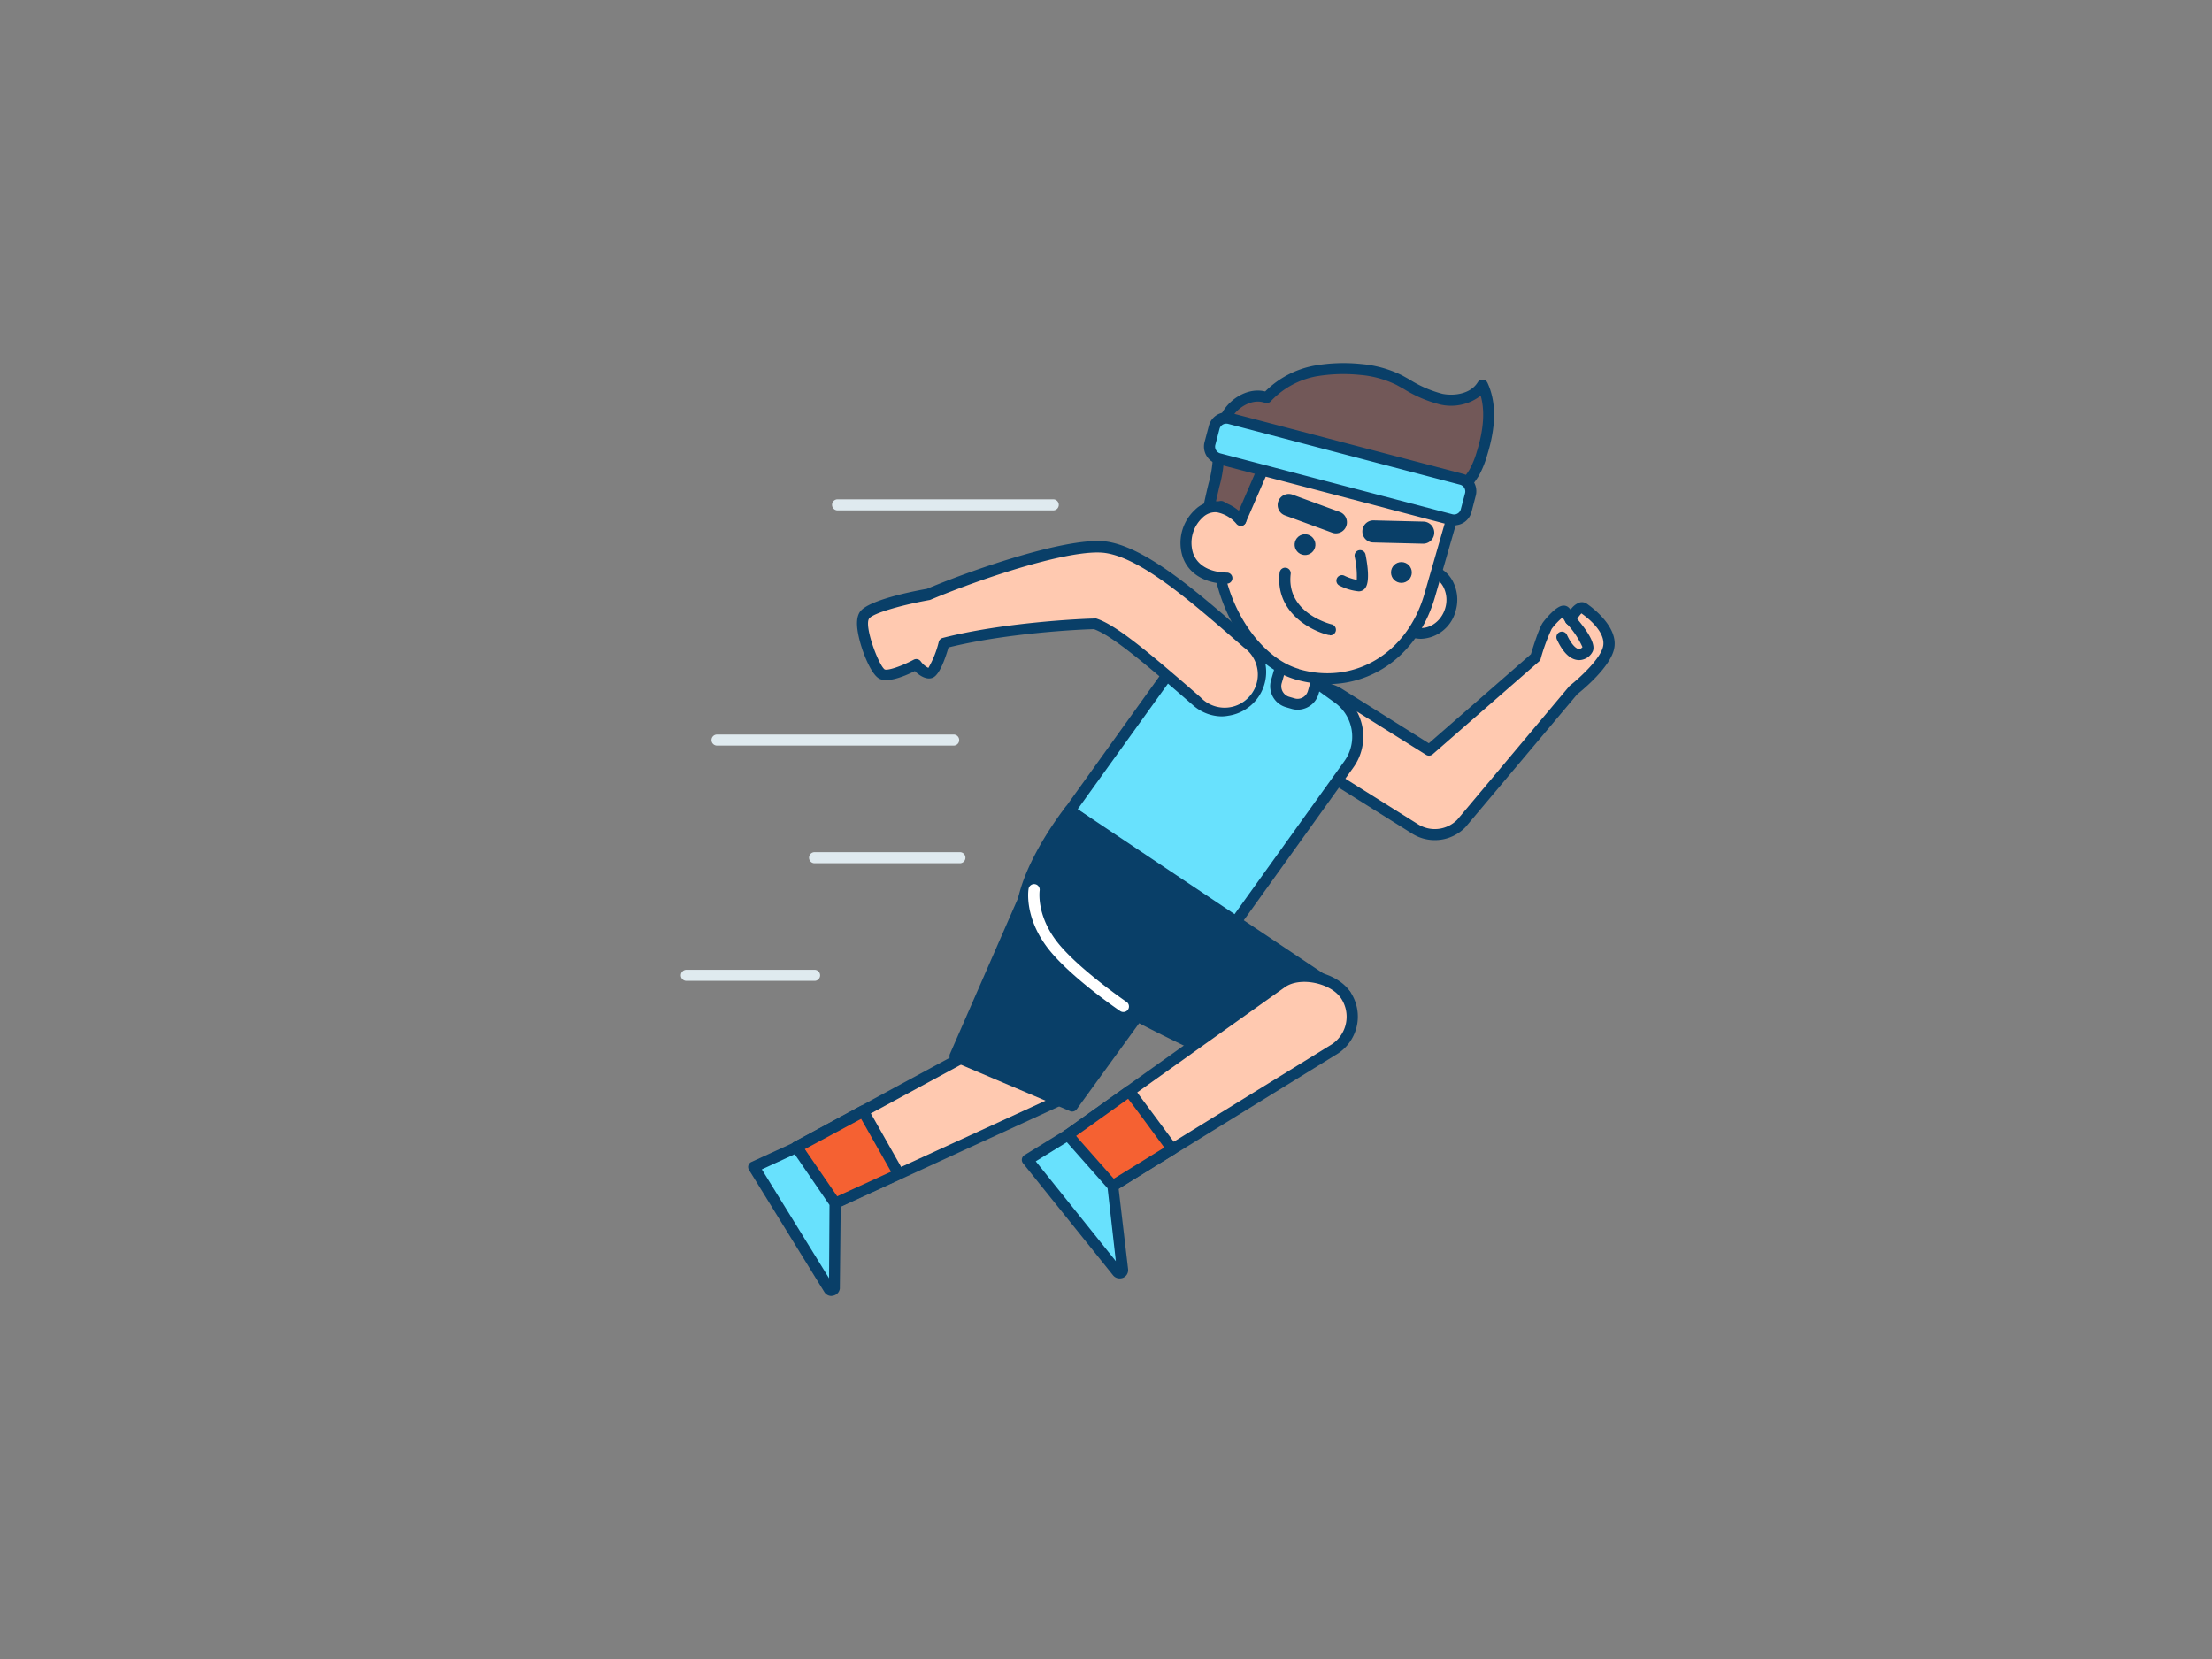 <svg xmlns="http://www.w3.org/2000/svg" viewBox="0 0 400 300"><rect x="0" y="0" width="400" height="300" fill="#808080" stroke="none"/><g id="_47_running_outline" data-name="#47_running_outline"><path d="M194,197.91l-31.41,14.4-12.76,5.85c-.8-1.17-4-8.36-5.7-10.7l12-6.51L186,184.78c3.45-1.74,9.33.29,11.07,3.74A7,7,0,0,1,194,197.91Z" fill="#ffc9b0"/><path d="M149.78,219.17a1,1,0,0,1-.82-.44c-.35-.5-.94-1.69-2-3.74a68.63,68.63,0,0,0-3.74-7,1.06,1.06,0,0,1-.16-.81,1,1,0,0,1,.5-.65l41.91-22.68a9.15,9.15,0,0,1,7-.15,9.42,9.42,0,0,1,5.47,4.31,8,8,0,0,1-3.56,10.75h0L150.2,219.07A.9.9,0,0,1,149.78,219.17Zm-4.28-11.35c1,1.65,2.25,4.18,3.29,6.28.53,1.07,1,2.09,1.4,2.78L193.51,197a6,6,0,0,0,2.65-8,7.5,7.5,0,0,0-4.32-3.32,7.22,7.22,0,0,0-5.41,0ZM194,197.91h0Z" fill="#093f68"/><path d="M162.54,212.31l-12.76,5.85c-.8-1.17-4-8.36-5.7-10.7l12-6.51Z" fill="#f56132"/><path d="M149.78,219.17a1,1,0,0,1-.82-.44c-.35-.5-.94-1.69-2-3.74a68.63,68.63,0,0,0-3.74-7,1.06,1.06,0,0,1-.16-.81,1,1,0,0,1,.5-.65l12-6.51a1,1,0,0,1,1.35.39l1,1.69,5.47,9.67a1,1,0,0,1,.08.8,1,1,0,0,1-.54.6l-12.75,5.85A.9.9,0,0,1,149.78,219.17Zm-4.28-11.35c1,1.65,2.25,4.18,3.29,6.28.53,1.07,1,2.09,1.4,2.78l10.94-5c-1.52-2.7-3.28-5.8-4.94-8.73l-.47-.83Z" fill="#093f68"/><path d="M144.08,207.46,136.29,211l13.63,22.08a.51.51,0,0,0,1-.2L151,217.6Z" fill="#68e1fd"/><path d="M150.35,234.36a1.5,1.5,0,0,1-1.29-.73l-13.62-22.08a1,1,0,0,1-.11-.81,1,1,0,0,1,.54-.62l7.8-3.57a1,1,0,0,1,1.24.35L151.85,217a1,1,0,0,1,.18.58l-.16,15.31a.49.49,0,0,1,0,.12,1.5,1.5,0,0,1-1.19,1.29Zm.41-1.78h0Zm-13-21.12,12.16,19.7L150,217.9l-6.29-9.18Z" fill="#093f68"/><path d="M286.34,109.93c-.94-.63-2.32,2.14-2.32,2.14a7.45,7.45,0,0,0-1.08-1.54c-.49-.44-2.39,1.63-3.1,2.58s-2.13,5.76-2.13,5.76l-19.23,16.78-16.34-10.23A6.72,6.72,0,0,0,235,136.81l20.88,13.08a6.67,6.67,0,0,0,4.55,1,6.75,6.75,0,0,0,3.79-1.91l20.3-24.19s5.87-4.61,6.41-7.84S287.28,110.57,286.34,109.93Z" fill="#ffc9b0"/><path d="M259.46,151.92a7.66,7.66,0,0,1-4.1-1.18l-20.88-13.08a7.72,7.72,0,1,1,8.19-13.09l15.71,9.84,18.46-16.11c.37-1.24,1.49-4.83,2.2-5.78,0,0,2.16-2.9,3.59-3a1.31,1.31,0,0,1,1,.31,4,4,0,0,1,.39.42,3.29,3.29,0,0,1,1.62-1.3,1.56,1.56,0,0,1,1.28.2c.58.4,5.71,4,5,8-.57,3.38-5.77,7.65-6.7,8.39L265,149.58a7.74,7.74,0,0,1-4.4,2.26A8.59,8.59,0,0,1,259.46,151.92ZM238.58,125.4a5.71,5.71,0,0,0-4.85,2.68,5.71,5.71,0,0,0,1.81,7.88l20.88,13.09a5.72,5.72,0,0,0,7.1-.82l20.25-24.13a.67.67,0,0,1,.15-.14c1.54-1.22,5.64-4.89,6-7.21s-2.3-4.67-3.95-5.83a6.56,6.56,0,0,0-1.09,1.59,1,1,0,0,1-.89.56,1,1,0,0,1-.89-.53,9.46,9.46,0,0,0-.55-.89,12.63,12.63,0,0,0-1.95,2.06,33.57,33.57,0,0,0-2,5.44.91.91,0,0,1-.3.47l-19.24,16.79a1,1,0,0,1-1.18.09l-16.34-10.23A5.68,5.68,0,0,0,238.58,125.4Z" fill="#093f68"/><polygon points="189.44 152.73 172.7 191.01 193.89 200 216.2 169.3 189.44 152.73" fill="#093f68"/><path d="M193.89,201a.91.91,0,0,1-.39-.08l-21.19-9a1,1,0,0,1-.54-.55,1,1,0,0,1,0-.77l16.74-38.28a1,1,0,0,1,.62-.56,1,1,0,0,1,.82.11l26.76,16.57a1,1,0,0,1,.45.65,1,1,0,0,1-.17.78L194.7,200.59A1,1,0,0,1,193.89,201ZM174,190.49l19.53,8.28,21.21-29.19L189.9,154.19Z" fill="#093f68"/><path d="M211.71,116.52h19a8.57,8.57,0,0,1,8.57,8.57v36.2a0,0,0,0,1,0,0H203.14a0,0,0,0,1,0,0V125.1A8.57,8.57,0,0,1,211.71,116.52Z" transform="translate(122.42 -102.89) rotate(35.65)" fill="#68e1fd"/><path d="M222.82,168.62a1,1,0,0,1-.58-.19l-29.35-21.05a1,1,0,0,1-.23-1.39l21.1-29.41a9.56,9.56,0,0,1,13.35-2.2l15.42,11.06a9.56,9.56,0,0,1,2.2,13.35l-21.1,29.42A1,1,0,0,1,222.82,168.62Zm-27.95-22.28,27.72,19.89,20.52-28.6a7.59,7.59,0,0,0-1.74-10.57L226,116a7.57,7.57,0,0,0-10.57,1.74Z" fill="#093f68"/><path d="M246,66.8a19.59,19.59,0,0,1,7,1.94c2.46,1.33,4.87,2.88,7.61,3.43s6-.18,7.45-2.55c1.78,3.87,1.13,8.41-.14,12.47a16.44,16.44,0,0,1-1.41,3.41,21.34,21.34,0,0,1-2.08,2.75c-1.11,1.3-2.31,2.4-2.78,4a34.62,34.62,0,0,1-2.31,5.52c-2,4-4.17,7.86-6.25,11.79l-36-10.38c.58-3.53,1.3-7,2.11-10.54a26.42,26.42,0,0,0,1.08-6.78,12,12,0,0,1,1.79-7.29c1.5-2.2,4.4-3.63,6.91-2.73a16.06,16.06,0,0,1,8.79-4.82A29.49,29.49,0,0,1,246,66.8Z" fill="#725858"/><path d="M253.16,110.61a1,1,0,0,1-.28,0l-36-10.38a1,1,0,0,1-.71-1.12c.56-3.4,1.26-6.87,2.12-10.61l.24-1a21.13,21.13,0,0,0,.82-5.55,12.84,12.84,0,0,1,2-7.88c1.53-2.23,4.5-4,7.44-3.29a17,17,0,0,1,8.91-4.67,30.63,30.63,0,0,1,8.43-.29h0a20.55,20.55,0,0,1,7.42,2.06l1.28.71a21.08,21.08,0,0,0,6,2.62c2.18.44,5.12,0,6.4-2.1a1,1,0,0,1,.92-.47,1,1,0,0,1,.84.59c1.61,3.5,1.58,7.82-.09,13.18A17.81,17.81,0,0,1,267.44,86a20.52,20.52,0,0,1-2.18,2.88c-.2.24-.41.47-.61.7a7.86,7.86,0,0,0-2,3,34.23,34.23,0,0,1-2.3,5.53l-.07.14c-1.29,2.65-2.71,5.26-4.09,7.79-.73,1.34-1.46,2.68-2.18,4A1,1,0,0,1,253.16,110.61ZM218.32,98.52l34.34,9.9c.59-1.11,1.2-2.23,1.8-3.34,1.37-2.51,2.78-5.1,4-7.7l.07-.15a32.71,32.71,0,0,0,2.18-5.2,9.75,9.75,0,0,1,2.39-3.77l.59-.66a19,19,0,0,0,2-2.61,15.2,15.2,0,0,0,1.33-3.2c1.28-4.09,1.52-7.46.74-10.24a8.78,8.78,0,0,1-7.3,1.6,23.13,23.13,0,0,1-6.63-2.83l-1.26-.7a18.35,18.35,0,0,0-6.67-1.83h0a29.33,29.33,0,0,0-7.87.26,15.06,15.06,0,0,0-8.24,4.52,1,1,0,0,1-1.07.26c-2.15-.77-4.57.64-5.75,2.35a11,11,0,0,0-1.61,6.7A22.89,22.89,0,0,1,220.5,88l-.23,1C219.49,92.29,218.85,95.44,218.32,98.52Z" fill="#093f68"/><path d="M230.82,120.27h6.94a0,0,0,0,1,0,0v4a2.95,2.95,0,0,1-2.95,2.95h-1a2.95,2.95,0,0,1-2.95-2.95v-4A0,0,0,0,1,230.82,120.27Z" transform="translate(43.47 -60.09) rotate(16.09)" fill="#ffc9b0"/><path d="M234.65,128.34a3.85,3.85,0,0,1-1.1-.16l-1-.29a3.94,3.94,0,0,1-2.7-4.89l1.1-3.83a1,1,0,0,1,1.24-.69l6.67,1.93a1,1,0,0,1,.6.47,1,1,0,0,1,.09.76l-1.11,3.84a3.9,3.9,0,0,1-1.88,2.36A4,4,0,0,1,234.65,128.34Zm-2.05-7.66-.83,2.88A2,2,0,0,0,233.1,126l1,.29h0a1.87,1.87,0,0,0,1.48-.17,2,2,0,0,0,.93-1.16l.83-2.88Z" fill="#093f68"/><ellipse cx="257.32" cy="108.75" rx="5.81" ry="5.2" transform="translate(81.51 325.85) rotate(-73.91)" fill="#ffc9b0"/><path d="M257,115.52a5.74,5.74,0,0,1-1.58-.22c-3.28-1-5.11-4.66-4.07-8.26a7.13,7.13,0,0,1,3-4.1,5.83,5.83,0,0,1,8.5,2.45,7.16,7.16,0,0,1,.38,5.08h0A6.73,6.73,0,0,1,257,115.52Zm.62-11.53a4.14,4.14,0,0,0-2.17.64,5.2,5.2,0,0,0-2.18,3c-.73,2.55.48,5.15,2.71,5.79s4.63-.91,5.37-3.46h0a5.16,5.16,0,0,0-.26-3.66,4,4,0,0,0-2.44-2.13A3.65,3.65,0,0,0,257.63,104Z" fill="#093f68"/><path d="M234.59,121.92c-11-3.17-16.88-19.54-13.77-30.33l3.54,2.51,5.49-12.69S242.73,85,248.53,86.7c10.66,3,15.64,1.43,15.64,1.43l-5.63,19.52C255.42,118.44,245.56,125.08,234.59,121.92Z" fill="#ffc9b0"/><path d="M240.11,123.71a21.17,21.17,0,0,1-5.8-.83h0c-11.5-3.32-17.66-20.42-14.45-31.57a1,1,0,0,1,.63-.67,1,1,0,0,1,.91.13l2.53,1.8,5-11.56a1,1,0,0,1,1.19-.57s12.89,3.64,18.69,5.3c10.15,2.9,15,1.45,15.06,1.43a1,1,0,0,1,1.26,1.23l-5.63,19.53C256.67,117.72,249,123.71,240.11,123.71ZM234.87,121c10,2.89,19.6-2.82,22.71-13.59l5.18-18c-2.34.28-7.11.36-14.5-1.75-4.91-1.4-14.89-4.22-17.84-5L225.27,94.5a1,1,0,0,1-.65.56.94.94,0,0,1-.84-.15l-2.35-1.66c-2.63,12,5,25.28,13.44,27.71Z" fill="#093f68"/><ellipse cx="236" cy="98.49" rx="1.88" ry="1.88" transform="translate(75.95 297.95) rotate(-73.91)" fill="#093f68"/><circle cx="253.42" cy="103.52" r="1.88" fill="#093f68"/><path d="M245.74,106.93h-.05a9.6,9.6,0,0,1-3.4-1,1,1,0,1,1,.88-1.79,9.3,9.3,0,0,0,2.18.72,16.17,16.17,0,0,0-.38-4.19,1,1,0,0,1,.78-1.17,1,1,0,0,1,1.18.78c.36,1.81.84,5-.09,6.11A1.43,1.43,0,0,1,245.74,106.93Z" fill="#093f68"/><path d="M241.57,96.45a1.84,1.84,0,0,1-.69-.13l-8.44-3.09a2,2,0,1,1,1.38-3.75l8.43,3.09a2,2,0,0,1-.68,3.88Z" fill="#093f68"/><path d="M257.36,98.32h-.05l-9-.22a2,2,0,0,1-1.95-2,2,2,0,0,1,2-2l9,.22a2,2,0,0,1,0,4Z" fill="#093f68"/><path d="M224.36,94.1s-3.83-4.68-7.62-1.17-3.42,11.48,5.09,11.65" fill="#ffc9b0"/><path d="M221.83,105.58h0c-3.92-.08-6.8-1.79-7.9-4.7a8.15,8.15,0,0,1,2.15-8.68,5.27,5.27,0,0,1,4.06-1.56c2.83.19,4.92,2.72,5,2.83a1,1,0,0,1-.14,1.4,1,1,0,0,1-1.41-.14h0a6.12,6.12,0,0,0-3.6-2.1,3.3,3.3,0,0,0-2.56,1,6.2,6.2,0,0,0-1.65,6.5c.82,2.14,3,3.35,6.08,3.41a1,1,0,0,1,0,2Z" fill="#093f68"/><path d="M240.44,114.82a1,1,0,0,1-.24,0c-3.41-.84-9.64-4.28-8.8-11.28a1,1,0,0,1,2,.24c-.84,7,7,9,7.29,9.1a1,1,0,0,1-.24,2Z" fill="#093f68"/><path d="M193.47,146.57S182.89,159.79,185,168.3s41.91,25.5,41.91,25.5l16.45-13.86Z" fill="#093f68"/><path d="M226.91,194.8a1,1,0,0,1-.39-.08C222.4,193,186.2,177.28,184,168.54s8.22-22,8.66-22.59a1,1,0,0,1,1.34-.21l49.88,33.36a1,1,0,0,1,.45.78,1,1,0,0,1-.36.82l-16.45,13.86A1,1,0,0,1,226.91,194.8ZM193.7,147.93c-2.11,2.83-9.43,13.29-7.73,20.13,1.61,6.47,29.43,19.69,40.77,24.58l15-12.61Z" fill="#093f68"/><path d="M241.43,189.64,212,207.79l-11.94,7.37c-.94-1.06-5-7.8-7-9.92l11.14-7.94,27.66-19.72c3.21-2.15,9.29-.85,11.45,2.36A7,7,0,0,1,241.43,189.64Z" fill="#ffc9b0"/><path d="M200.08,216.16a1,1,0,0,1-.74-.33,41.11,41.11,0,0,1-2.41-3.48,69.25,69.25,0,0,0-4.56-6.44,1,1,0,0,1,.16-1.49l38.8-27.65c3.66-2.46,10.38-1.08,12.86,2.61A8,8,0,0,1,242,190.47l0,0L200.61,216A1,1,0,0,1,200.08,216.16Zm-5.51-10.73c1.18,1.51,2.74,3.86,4,5.82.66,1,1.29,1.95,1.73,2.58l40.56-25a6,6,0,0,0,1.64-8.31c-1.87-2.78-7.33-3.91-10.06-2.07Zm46.86-15.79h0Z" fill="#093f68"/><path d="M212,207.79l-11.94,7.37c-.94-1.06-5-7.8-7-9.92l11.14-7.94C206.8,200.74,209.7,204.64,212,207.79Z" fill="#f56132"/><path d="M200.08,216.16a1,1,0,0,1-.74-.33,41.11,41.11,0,0,1-2.41-3.48,69.25,69.25,0,0,0-4.56-6.44,1,1,0,0,1,.16-1.49l11.14-7.93a1,1,0,0,1,1.38.22l1,1.4c2.28,3.06,4.72,6.36,6.74,9.08a1.05,1.05,0,0,1,.18.79,1,1,0,0,1-.46.66L200.61,216A1,1,0,0,1,200.08,216.16Zm-5.51-10.73c1.18,1.51,2.74,3.86,4,5.82.66,1,1.29,1.95,1.73,2.58l10.24-6.32c-1.87-2.54-4-5.47-6.08-8.21l-.46-.61Z" fill="#093f68"/><rect x="218.4" y="81.04" width="47.84" height="7.51" rx="2.25" transform="translate(29.37 -58.59) rotate(14.67)" fill="#68e1fd"/><path d="M262.91,95a3.37,3.37,0,0,1-.83-.1l-41.93-11a3.25,3.25,0,0,1-2.32-4L218.6,77a3.25,3.25,0,0,1,4-2.32l41.93,11a3.24,3.24,0,0,1,2.32,4l-.76,2.92A3.25,3.25,0,0,1,262.91,95ZM221.74,76.61a1.17,1.17,0,0,0-.63.17,1.27,1.27,0,0,0-.58.76l-.76,2.91a1.26,1.26,0,0,0,.89,1.53l41.93,11h0a1.22,1.22,0,0,0,1-.13,1.25,1.25,0,0,0,.57-.76l.77-2.91a1.26,1.26,0,0,0-.89-1.53l-41.93-11A1.22,1.22,0,0,0,221.74,76.61Z" fill="#093f68"/><path d="M193.11,205.24l-7.3,4.5L202.05,230a.51.51,0,0,0,.92-.31l-1.72-15.22Z" fill="#68e1fd"/><path d="M202.45,231.18a1.5,1.5,0,0,1-1.19-.58L185,210.36a1,1,0,0,1,.26-1.48l7.3-4.49a1,1,0,0,1,1.27.19l8.14,9.21a.92.92,0,0,1,.24.55L204,229.55v.12a1.5,1.5,0,0,1-1,1.43A1.8,1.8,0,0,1,202.45,231.18Zm.38-1.83h0ZM187.3,210l14.48,18.06-1.49-13.18-7.37-8.34Z" fill="#093f68"/><path d="M225.59,116.3C217.06,108.88,207.16,100,200,99c-6.37-.86-22.93,4.68-32,8.51,0,0-10.2,1.8-11.59,3.77s1.69,9.65,3.07,10.59,6.28-1.69,6.28-1.69,1.54,2,2.61,1.52,2.42-5.37,2.42-5.37c10.38-2.69,24.35-3.46,27.28-3.48,3.49,1.17,9.58,6.33,18.43,14a7,7,0,0,0,9.16-10.54Z" fill="#ffc9b0"/><path d="M221,129.55a8,8,0,0,1-5.24-2c-8.65-7.52-14.6-12.57-17.94-13.78-2.73.05-16,.74-26.3,3.31-.68,2.3-1.66,4.91-2.8,5.45s-2.54-.41-3.28-1.18c-1.88.94-5.12,2.29-6.61,1.27s-3.16-5.27-3.68-8.17c-.32-1.77-.2-3,.36-3.82,1.49-2.11,9.51-3.7,12.12-4.16,9.05-3.8,25.76-9.44,32.44-8.54,7.12,1,16.5,9.14,24.78,16.36l1.39,1.21a8,8,0,0,1-4.07,13.92A7.67,7.67,0,0,1,221,129.55Zm-23-17.73a1.06,1.06,0,0,1,.31.05c3.67,1.23,9.54,6.19,18.78,14.22a6,6,0,1,0,7.85-9h0l-1.39-1.21c-8.07-7-17.21-15-23.74-15.89-6-.81-22,4.45-31.5,8.44a1.29,1.29,0,0,1-.21.07c-4.71.83-10.23,2.35-10.94,3.36-.93,1.32,1.69,8.37,2.81,9.19.54.26,3.05-.57,5.25-1.75a1,1,0,0,1,1.27.28,3.77,3.77,0,0,0,1.39,1.2,17.5,17.5,0,0,0,1.88-4.72,1,1,0,0,1,.71-.7c10.78-2.79,25.14-3.49,27.52-3.51Z" fill="#093f68"/><path d="M285.57,119.37h-.08c-1.5-.05-2.83-1.31-3.95-3.73a1,1,0,0,1,.49-1.33,1,1,0,0,1,1.32.49c.87,1.87,1.71,2.55,2.2,2.57a.9.9,0,0,0,.61-.35,15.23,15.23,0,0,0-2.89-4.29,1,1,0,1,1,1.5-1.32c2.75,3.15,3.83,5.32,3.21,6.46A2.79,2.79,0,0,1,285.57,119.37Zm.6-2.28h0Z" fill="#093f68"/><path d="M203.11,183a1,1,0,0,1-.56-.18c-.39-.26-9.61-6.57-13.39-11.79-3.93-5.41-3.2-10.1-3.16-10.3a1,1,0,0,1,2,.32c0,.07-.59,4.13,2.81,8.81,3.58,4.93,12.81,11.25,12.9,11.31a1,1,0,0,1-.57,1.83Z" fill="#fff"/><path d="M172.45,134.83H129.66a1,1,0,0,1,0-2h42.79a1,1,0,0,1,0,2Z" fill="#dfeaef"/><path d="M173.58,156.1H147.3a1,1,0,0,1,0-2h26.28a1,1,0,0,1,0,2Z" fill="#dfeaef"/><path d="M147.3,177.37H124.12a1,1,0,0,1,0-2H147.3a1,1,0,0,1,0,2Z" fill="#dfeaef"/><path d="M190.46,92.29h-39a1,1,0,0,1,0-2h39a1,1,0,0,1,0,2Z" fill="#dfeaef"/></g></svg>